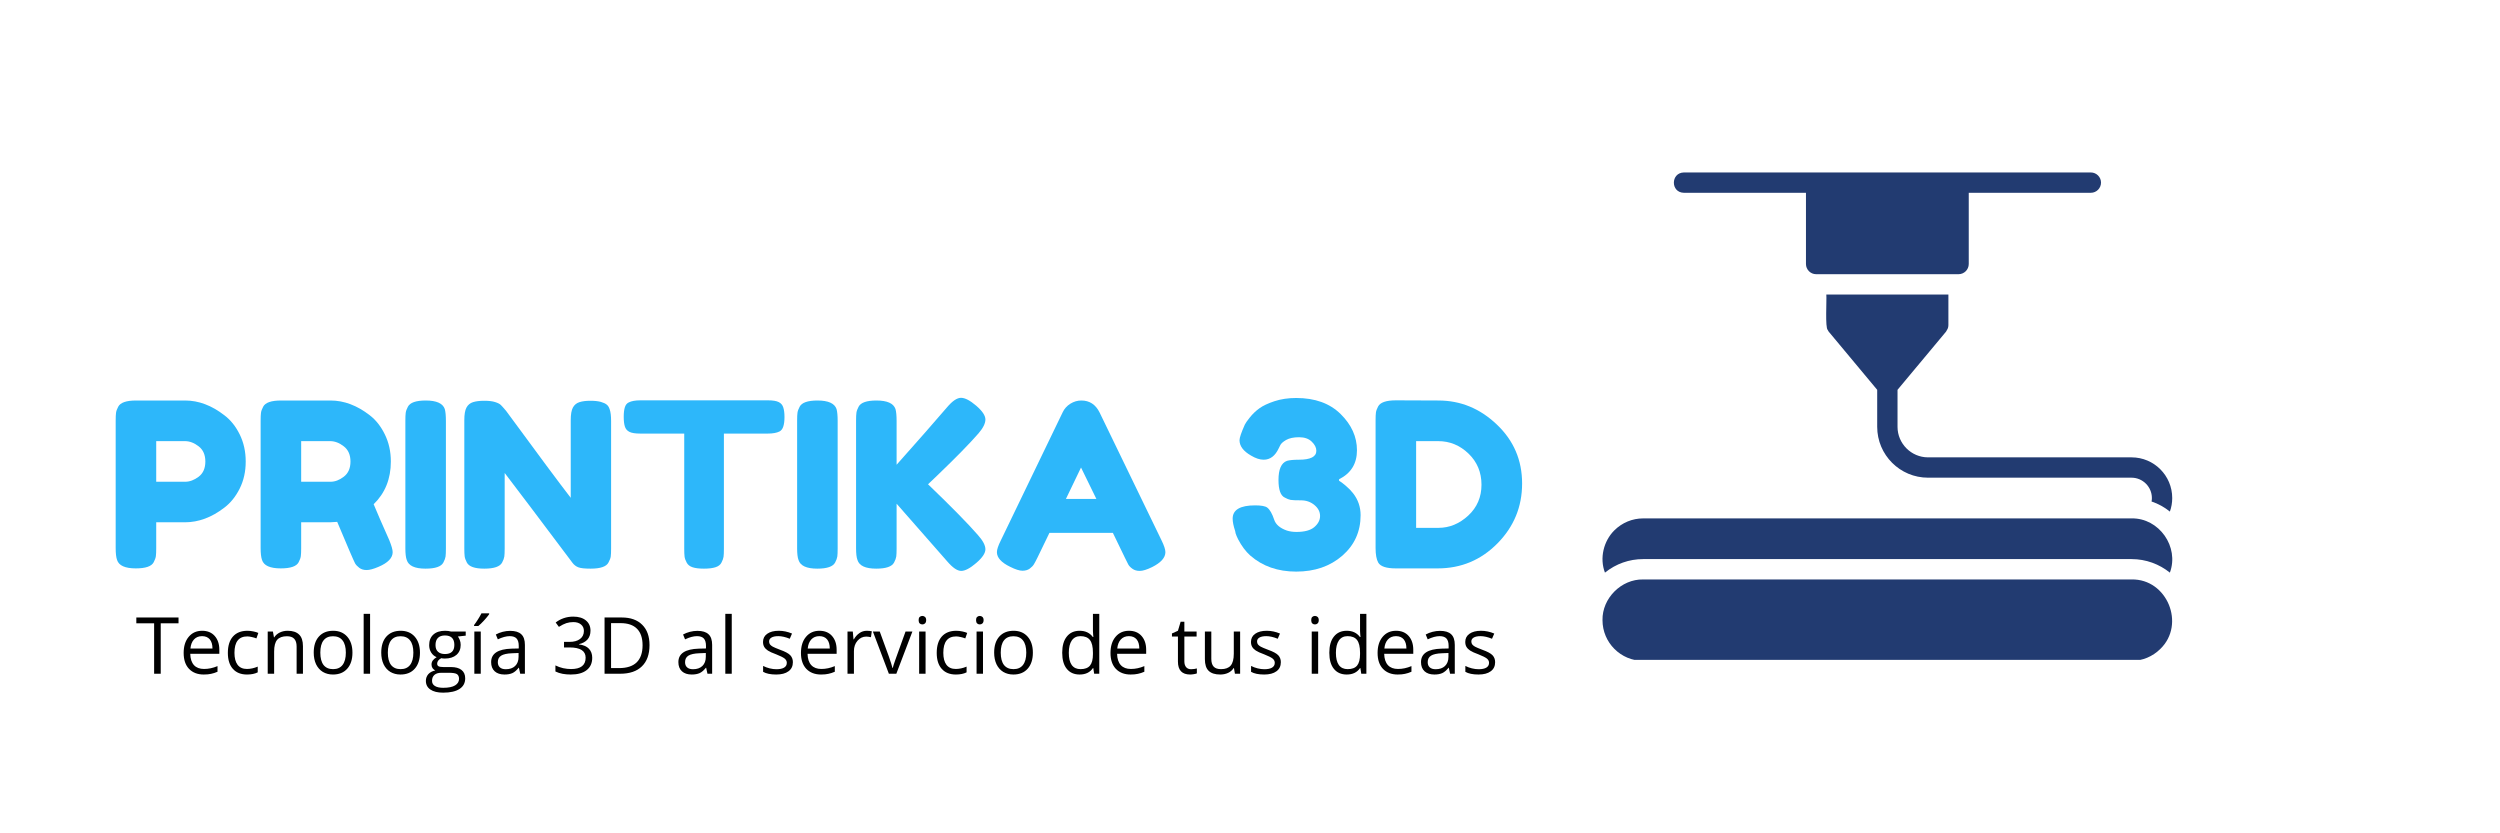 <svg version="1.0" preserveAspectRatio="xMidYMid meet" height="200" viewBox="0 0 450 150" zoomAndPan="magnify" width="600" xmlns:xlink="http://www.w3.org/1999/xlink" xmlns="http://www.w3.org/2000/svg"><defs><g></g><clipPath id="ae87481d40"><path clip-rule="nonzero" d="M 301 31.023 L 379 31.023 L 379 50 L 301 50 Z M 301 31.023"></path></clipPath><clipPath id="30ad5e0226"><path clip-rule="nonzero" d="M 288 104 L 391 104 L 391 118.773 L 288 118.773 Z M 288 104"></path></clipPath><clipPath id="30f9d58a49"><rect height="52" y="0" width="259" x="0"></rect></clipPath><clipPath id="b059688ff3"><path clip-rule="nonzero" d="M 0.238 5 L 9 5 L 9 16 L 0.238 16 Z M 0.238 5"></path></clipPath><clipPath id="ebbf912627"><rect height="20" y="0" width="248" x="0"></rect></clipPath></defs><rect fill-opacity="1" height="180" y="-15" fill="#ffffff" width="540" x="-45"></rect><rect fill-opacity="1" height="180" y="-15" fill="#ffffff" width="540" x="-45"></rect><g clip-path="url(#ae87481d40)"><path fill-rule="nonzero" fill-opacity="1" d="M 303.102 34.703 L 325.074 34.703 C 325.074 34.703 325.074 47.523 325.074 47.523 C 325.074 48.531 325.898 49.355 326.906 49.355 L 352.543 49.355 C 353.551 49.355 354.375 48.531 354.375 47.523 L 354.375 34.703 L 376.352 34.703 C 377.359 34.703 378.184 33.879 378.184 32.871 C 378.184 31.867 377.359 31.043 376.352 31.043 L 303.102 31.043 C 300.719 31.082 300.672 34.656 303.102 34.703 Z M 303.102 34.703" fill="#223b71"></path></g><g clip-path="url(#30ad5e0226)"><path fill-rule="nonzero" fill-opacity="1" d="M 383.676 104.301 L 295.773 104.301 C 291.84 104.223 288.371 107.688 288.449 111.625 C 288.449 115.672 291.727 118.953 295.773 118.953 L 383.676 118.953 C 385.637 118.953 387.465 118.184 388.859 116.809 C 393.445 112.375 390.098 104.172 383.676 104.301 Z M 383.676 104.301" fill="#223b71"></path></g><path fill-rule="nonzero" fill-opacity="1" d="M 383.676 93.312 L 295.773 93.312 C 293.816 93.312 291.984 94.082 290.594 95.453 C 288.629 97.395 287.898 100.492 288.891 103.074 C 290.867 101.48 293.266 100.637 295.773 100.637 L 383.676 100.637 C 386.293 100.637 388.691 101.555 390.578 103.074 C 392.301 98.441 388.645 93.215 383.676 93.312 Z M 383.676 93.312" fill="#223b71"></path><path fill-rule="nonzero" fill-opacity="1" d="M 341.555 76.828 L 341.555 70.168 L 350.293 59.688 C 350.363 59.594 350.402 59.484 350.457 59.391 C 350.633 59.145 350.707 58.836 350.711 58.512 C 350.711 58.512 350.711 53.02 350.711 53.02 L 328.738 53.02 C 328.828 53.914 328.5 59.039 328.996 59.391 C 329.051 59.484 329.086 59.594 329.16 59.688 L 337.895 70.168 C 337.895 70.168 337.895 76.828 337.895 76.828 C 337.895 81.883 341.996 85.984 347.051 85.984 L 383.676 85.984 C 385.691 85.984 387.34 87.633 387.34 89.648 C 387.34 89.867 387.32 90.07 387.281 90.27 C 388.492 90.676 389.609 91.297 390.578 92.086 C 390.855 91.316 391 90.508 391 89.648 C 391 85.602 387.723 82.324 383.676 82.324 L 347.051 82.324 C 344.027 82.324 341.555 79.852 341.555 76.828 Z M 341.555 76.828" fill="#223b71"></path><g transform="matrix(1, 0, 0, 1, 18, 62)"><g clip-path="url(#30f9d58a49)"><g fill-opacity="1" fill="#2db7fa"><g transform="translate(1.166, 40.357)"><g><path d="M 23.984 -24.156 C 24.703 -22.695 25.062 -21.07 25.062 -19.281 C 25.062 -17.488 24.703 -15.867 23.984 -14.422 C 23.266 -12.984 22.344 -11.836 21.219 -10.984 C 18.938 -9.223 16.57 -8.344 14.125 -8.344 L 8.953 -8.344 L 8.953 -3.672 C 8.953 -3.035 8.93 -2.562 8.891 -2.25 C 8.848 -1.938 8.719 -1.57 8.5 -1.156 C 8.113 -0.414 7.039 -0.047 5.281 -0.047 C 3.352 -0.047 2.227 -0.551 1.906 -1.562 C 1.738 -2.031 1.656 -2.75 1.656 -3.719 L 1.656 -26.625 C 1.656 -27.258 1.676 -27.734 1.719 -28.047 C 1.758 -28.367 1.891 -28.734 2.109 -29.141 C 2.492 -29.891 3.566 -30.266 5.328 -30.266 L 14.156 -30.266 C 16.582 -30.266 18.938 -29.379 21.219 -27.609 C 22.344 -26.766 23.266 -25.613 23.984 -24.156 Z M 14.156 -15.641 C 14.977 -15.641 15.789 -15.941 16.594 -16.547 C 17.395 -17.16 17.797 -18.07 17.797 -19.281 C 17.797 -20.488 17.395 -21.398 16.594 -22.016 C 15.789 -22.641 14.969 -22.953 14.125 -22.953 L 8.953 -22.953 L 8.953 -15.641 Z M 14.156 -15.641"></path></g></g></g><g fill-opacity="1" fill="#2db7fa"><g transform="translate(27.258, 40.357)"><g><path d="M 24.812 -5.125 C 25.219 -4.125 25.422 -3.406 25.422 -2.969 C 25.422 -1.926 24.57 -1.047 22.875 -0.328 C 21.988 0.055 21.273 0.25 20.734 0.25 C 20.203 0.25 19.766 0.117 19.422 -0.141 C 19.078 -0.398 18.82 -0.672 18.656 -0.953 C 18.383 -1.473 17.312 -3.961 15.438 -8.422 L 14.156 -8.344 L 8.953 -8.344 L 8.953 -3.672 C 8.953 -3.035 8.93 -2.562 8.891 -2.25 C 8.848 -1.938 8.719 -1.57 8.5 -1.156 C 8.113 -0.414 7.039 -0.047 5.281 -0.047 C 3.352 -0.047 2.227 -0.551 1.906 -1.562 C 1.738 -2.031 1.656 -2.75 1.656 -3.719 L 1.656 -26.625 C 1.656 -27.258 1.676 -27.734 1.719 -28.047 C 1.758 -28.367 1.891 -28.734 2.109 -29.141 C 2.492 -29.891 3.566 -30.266 5.328 -30.266 L 14.234 -30.266 C 16.66 -30.266 19.016 -29.379 21.297 -27.609 C 22.398 -26.766 23.305 -25.613 24.016 -24.156 C 24.734 -22.695 25.094 -21.07 25.094 -19.281 C 25.094 -16.164 24.062 -13.602 22 -11.594 C 22.602 -10.133 23.539 -7.977 24.812 -5.125 Z M 8.953 -15.641 L 14.234 -15.641 C 15.035 -15.641 15.832 -15.941 16.625 -16.547 C 17.426 -17.16 17.828 -18.07 17.828 -19.281 C 17.828 -20.488 17.426 -21.398 16.625 -22.016 C 15.832 -22.641 15.008 -22.953 14.156 -22.953 L 8.953 -22.953 Z M 8.953 -15.641"></path></g></g></g><g fill-opacity="1" fill="#2db7fa"><g transform="translate(53.31, 40.357)"><g><path d="M 1.656 -26.625 C 1.656 -27.258 1.676 -27.734 1.719 -28.047 C 1.758 -28.367 1.891 -28.734 2.109 -29.141 C 2.492 -29.891 3.566 -30.266 5.328 -30.266 C 7.254 -30.266 8.395 -29.754 8.75 -28.734 C 8.883 -28.266 8.953 -27.547 8.953 -26.578 L 8.953 -3.625 C 8.953 -2.969 8.93 -2.488 8.891 -2.188 C 8.848 -1.883 8.719 -1.523 8.5 -1.109 C 8.113 -0.367 7.039 0 5.281 0 C 3.352 0 2.227 -0.52 1.906 -1.562 C 1.738 -2.008 1.656 -2.711 1.656 -3.672 Z M 1.656 -26.625"></path></g></g></g><g fill-opacity="1" fill="#2db7fa"><g transform="translate(63.92, 40.357)"><g><path d="M 21.203 -29 C 21.461 -29.477 21.852 -29.801 22.375 -29.969 C 22.895 -30.133 23.547 -30.219 24.328 -30.219 C 25.117 -30.219 25.754 -30.148 26.234 -30.016 C 26.711 -29.879 27.066 -29.711 27.297 -29.516 C 27.535 -29.328 27.711 -29.039 27.828 -28.656 C 27.992 -28.207 28.078 -27.504 28.078 -26.547 L 28.078 -3.625 C 28.078 -2.969 28.055 -2.488 28.016 -2.188 C 27.973 -1.883 27.836 -1.523 27.609 -1.109 C 27.234 -0.367 26.16 0 24.391 0 C 23.316 0 22.57 -0.082 22.156 -0.25 C 21.75 -0.414 21.41 -0.676 21.141 -1.031 C 14.941 -9.289 10.867 -14.688 8.922 -17.219 L 8.922 -3.625 C 8.922 -2.969 8.898 -2.488 8.859 -2.188 C 8.816 -1.883 8.688 -1.523 8.469 -1.109 C 8.082 -0.367 7.008 0 5.25 0 C 3.539 0 2.492 -0.367 2.109 -1.109 C 1.891 -1.523 1.758 -1.895 1.719 -2.219 C 1.676 -2.551 1.656 -3.035 1.656 -3.672 L 1.656 -26.703 C 1.656 -27.754 1.785 -28.52 2.047 -29 C 2.305 -29.477 2.695 -29.801 3.219 -29.969 C 3.738 -30.133 4.41 -30.219 5.234 -30.219 C 6.066 -30.219 6.723 -30.141 7.203 -29.984 C 7.68 -29.836 8.02 -29.664 8.219 -29.469 C 8.32 -29.383 8.641 -29.031 9.172 -28.406 C 14.973 -20.5 18.852 -15.281 20.812 -12.75 L 20.812 -26.703 C 20.812 -27.754 20.941 -28.52 21.203 -29 Z M 21.203 -29"></path></g></g></g><g fill-opacity="1" fill="#2db7fa"><g transform="translate(93.646, 40.357)"><g><path d="M 3.625 -30.297 L 26.578 -30.297 C 27.461 -30.297 28.109 -30.191 28.516 -29.984 C 28.93 -29.785 29.207 -29.461 29.344 -29.016 C 29.488 -28.578 29.562 -28 29.562 -27.281 C 29.562 -26.57 29.488 -26.004 29.344 -25.578 C 29.207 -25.148 28.977 -24.852 28.656 -24.688 C 28.156 -24.438 27.453 -24.312 26.547 -24.312 L 18.656 -24.312 L 18.656 -3.547 C 18.656 -2.91 18.633 -2.441 18.594 -2.141 C 18.551 -1.836 18.426 -1.488 18.219 -1.094 C 18.02 -0.695 17.656 -0.414 17.125 -0.25 C 16.602 -0.082 15.914 0 15.062 0 C 14.207 0 13.523 -0.082 13.016 -0.25 C 12.516 -0.414 12.16 -0.695 11.953 -1.094 C 11.742 -1.488 11.617 -1.844 11.578 -2.156 C 11.535 -2.477 11.516 -2.957 11.516 -3.594 L 11.516 -24.312 L 3.594 -24.312 C 2.707 -24.312 2.055 -24.414 1.641 -24.625 C 1.234 -24.832 0.961 -25.156 0.828 -25.594 C 0.691 -26.031 0.625 -26.609 0.625 -27.328 C 0.625 -28.047 0.691 -28.617 0.828 -29.047 C 0.961 -29.473 1.195 -29.766 1.531 -29.922 C 2.02 -30.172 2.719 -30.297 3.625 -30.297 Z M 3.625 -30.297"></path></g></g></g><g fill-opacity="1" fill="#2db7fa"><g transform="translate(123.826, 40.357)"><g><path d="M 1.656 -26.625 C 1.656 -27.258 1.676 -27.734 1.719 -28.047 C 1.758 -28.367 1.891 -28.734 2.109 -29.141 C 2.492 -29.891 3.566 -30.266 5.328 -30.266 C 7.254 -30.266 8.395 -29.754 8.75 -28.734 C 8.883 -28.266 8.953 -27.547 8.953 -26.578 L 8.953 -3.625 C 8.953 -2.969 8.93 -2.488 8.891 -2.188 C 8.848 -1.883 8.719 -1.523 8.5 -1.109 C 8.113 -0.367 7.039 0 5.281 0 C 3.352 0 2.227 -0.52 1.906 -1.562 C 1.738 -2.008 1.656 -2.711 1.656 -3.672 Z M 1.656 -26.625"></path></g></g></g><g fill-opacity="1" fill="#2db7fa"><g transform="translate(134.436, 40.357)"><g><path d="M 14.609 -15.188 C 18.816 -11.145 21.805 -8.102 23.578 -6.062 C 24.484 -5.051 24.938 -4.191 24.938 -3.484 C 24.938 -2.785 24.383 -1.961 23.281 -1.016 C 22.176 -0.066 21.273 0.406 20.578 0.406 C 19.879 0.406 19.035 -0.172 18.047 -1.328 L 8.953 -11.688 L 8.953 -3.625 C 8.953 -2.969 8.93 -2.488 8.891 -2.188 C 8.848 -1.883 8.719 -1.523 8.5 -1.109 C 8.113 -0.367 7.039 0 5.281 0 C 3.352 0 2.227 -0.52 1.906 -1.562 C 1.738 -2.008 1.656 -2.711 1.656 -3.672 L 1.656 -26.625 C 1.656 -27.258 1.676 -27.734 1.719 -28.047 C 1.758 -28.367 1.891 -28.734 2.109 -29.141 C 2.492 -29.891 3.566 -30.266 5.328 -30.266 C 7.254 -30.266 8.395 -29.754 8.75 -28.734 C 8.883 -28.266 8.953 -27.547 8.953 -26.578 L 8.953 -18.703 C 12.703 -22.91 15.734 -26.363 18.047 -29.062 C 19.004 -30.188 19.836 -30.75 20.547 -30.75 C 21.266 -30.75 22.176 -30.273 23.281 -29.328 C 24.383 -28.379 24.938 -27.551 24.938 -26.844 C 24.938 -26.145 24.523 -25.316 23.703 -24.359 C 22.098 -22.516 19.617 -19.984 16.266 -16.766 Z M 14.609 -15.188"></path></g></g></g><g fill-opacity="1" fill="#2db7fa"><g transform="translate(160.818, 40.357)"><g><path d="M 19.109 -28.109 L 30.266 -5.078 C 30.723 -4.141 30.953 -3.438 30.953 -2.969 C 30.953 -1.977 30.156 -1.082 28.562 -0.281 C 27.625 0.176 26.883 0.406 26.344 0.406 C 25.812 0.406 25.375 0.281 25.031 0.031 C 24.688 -0.207 24.438 -0.461 24.281 -0.734 C 24.133 -1.016 23.926 -1.43 23.656 -1.984 L 21.5 -6.438 L 10.078 -6.438 L 7.922 -1.984 C 7.648 -1.43 7.438 -1.031 7.281 -0.781 C 7.133 -0.531 6.891 -0.273 6.547 -0.016 C 6.203 0.242 5.758 0.375 5.219 0.375 C 4.688 0.375 3.953 0.141 3.016 -0.328 C 1.422 -1.098 0.625 -1.977 0.625 -2.969 C 0.625 -3.438 0.859 -4.141 1.328 -5.078 L 12.469 -28.156 C 12.77 -28.789 13.227 -29.301 13.844 -29.688 C 14.469 -30.07 15.125 -30.266 15.812 -30.266 C 17.301 -30.266 18.398 -29.547 19.109 -28.109 Z M 15.766 -18.203 L 13.047 -12.547 L 18.531 -12.547 Z M 15.766 -18.203"></path></g></g></g><g fill-opacity="1" fill="#2db7fa"><g transform="translate(192.402, 40.357)"><g></g></g></g><g fill-opacity="1" fill="#2db7fa"><g transform="translate(202.847, 40.357)"><g><path d="M 12.469 -30.719 C 15.852 -30.719 18.52 -29.754 20.469 -27.828 C 22.426 -25.898 23.406 -23.727 23.406 -21.312 C 23.406 -18.906 22.332 -17.164 20.188 -16.094 L 20.188 -15.812 C 20.457 -15.676 20.859 -15.379 21.391 -14.922 C 21.93 -14.461 22.367 -14.016 22.703 -13.578 C 23.609 -12.422 24.062 -11.102 24.062 -9.625 C 24.062 -6.676 22.961 -4.242 20.766 -2.328 C 18.566 -0.422 15.801 0.531 12.469 0.531 C 9.164 0.531 6.41 -0.43 4.203 -2.359 C 3.379 -3.098 2.648 -4.07 2.016 -5.281 C 1.797 -5.719 1.645 -6.078 1.562 -6.359 L 1.484 -6.766 C 1.18 -7.672 1.031 -8.414 1.031 -9 C 1.031 -10.594 2.379 -11.391 5.078 -11.391 C 6.18 -11.391 6.91 -11.254 7.266 -10.984 C 7.734 -10.617 8.145 -9.898 8.5 -8.828 C 8.781 -7.953 9.539 -7.297 10.781 -6.859 C 11.301 -6.691 11.879 -6.609 12.516 -6.609 C 13.973 -6.609 15.047 -6.898 15.734 -7.484 C 16.422 -8.078 16.766 -8.742 16.766 -9.484 C 16.766 -10.234 16.426 -10.891 15.75 -11.453 C 15.07 -12.016 14.27 -12.297 13.344 -12.297 C 12.426 -12.297 11.801 -12.32 11.469 -12.375 C 11.145 -12.438 10.789 -12.578 10.406 -12.797 C 9.656 -13.148 9.281 -14.207 9.281 -15.969 C 9.281 -17.895 9.789 -19.039 10.812 -19.406 C 11.281 -19.539 12 -19.609 12.969 -19.609 C 15.051 -19.609 16.094 -20.145 16.094 -21.219 C 16.094 -21.789 15.816 -22.336 15.266 -22.859 C 14.723 -23.391 13.961 -23.656 12.984 -23.656 C 12.004 -23.656 11.223 -23.488 10.641 -23.156 C 10.066 -22.82 9.711 -22.492 9.578 -22.172 L 9.328 -21.672 C 8.691 -20.297 7.785 -19.609 6.609 -19.609 C 5.922 -19.609 5.16 -19.859 4.328 -20.359 C 2.953 -21.148 2.266 -22.07 2.266 -23.125 C 2.266 -23.562 2.582 -24.492 3.219 -25.922 C 3.332 -26.172 3.633 -26.602 4.125 -27.219 C 4.625 -27.844 5.195 -28.391 5.844 -28.859 C 6.488 -29.328 7.395 -29.754 8.562 -30.141 C 9.727 -30.523 11.031 -30.719 12.469 -30.719 Z M 12.469 -30.719"></path></g></g></g><g fill-opacity="1" fill="#2db7fa"><g transform="translate(227.949, 40.357)"><g><path d="M 5.328 -30.297 L 12.969 -30.266 C 16.957 -30.266 20.461 -28.82 23.484 -25.938 C 26.516 -23.062 28.031 -19.523 28.031 -15.328 C 28.031 -11.141 26.551 -7.547 23.594 -4.547 C 20.633 -1.547 17.051 -0.047 12.844 -0.047 L 5.281 -0.047 C 3.602 -0.047 2.555 -0.391 2.141 -1.078 C 1.816 -1.648 1.656 -2.531 1.656 -3.719 L 1.656 -26.672 C 1.656 -27.328 1.676 -27.805 1.719 -28.109 C 1.758 -28.41 1.891 -28.77 2.109 -29.188 C 2.492 -29.926 3.566 -30.297 5.328 -30.297 Z M 12.969 -7.344 C 14.945 -7.344 16.734 -8.078 18.328 -9.547 C 19.922 -11.023 20.719 -12.879 20.719 -15.109 C 20.719 -17.336 19.941 -19.203 18.391 -20.703 C 16.836 -22.203 15.016 -22.953 12.922 -22.953 L 8.953 -22.953 L 8.953 -7.344 Z M 12.969 -7.344"></path></g></g></g></g></g><g transform="matrix(1, 0, 0, 1, 24, 106)"><g clip-path="url(#ebbf912627)"><g clip-path="url(#b059688ff3)"><g fill-opacity="1" fill="#000000"><g transform="translate(0.415, 15.273)"><g><path d="M 4.516 0 L 3.328 0 L 3.328 -9.078 L 0.125 -9.078 L 0.125 -10.125 L 7.719 -10.125 L 7.719 -9.078 L 4.516 -9.078 Z M 4.516 0"></path></g></g></g></g><g fill-opacity="1" fill="#000000"><g transform="translate(8.261, 15.273)"><g><path d="M 4.422 0.141 C 3.305 0.141 2.422 -0.195 1.766 -0.875 C 1.117 -1.562 0.797 -2.516 0.797 -3.734 C 0.797 -4.953 1.098 -5.922 1.703 -6.641 C 2.305 -7.367 3.113 -7.734 4.125 -7.734 C 5.082 -7.734 5.836 -7.422 6.391 -6.797 C 6.941 -6.172 7.219 -5.344 7.219 -4.312 L 7.219 -3.594 L 1.984 -3.594 C 2.004 -2.695 2.227 -2.016 2.656 -1.547 C 3.082 -1.086 3.688 -0.859 4.469 -0.859 C 5.281 -0.859 6.086 -1.031 6.891 -1.375 L 6.891 -0.359 C 6.484 -0.18 6.098 -0.055 5.734 0.016 C 5.379 0.098 4.941 0.141 4.422 0.141 Z M 4.109 -6.766 C 3.504 -6.766 3.02 -6.566 2.656 -6.172 C 2.289 -5.773 2.078 -5.227 2.016 -4.531 L 5.984 -4.531 C 5.984 -5.25 5.82 -5.801 5.5 -6.188 C 5.176 -6.57 4.711 -6.766 4.109 -6.766 Z M 4.109 -6.766"></path></g></g></g><g fill-opacity="1" fill="#000000"><g transform="translate(16.218, 15.273)"><g><path d="M 4.25 0.141 C 3.156 0.141 2.305 -0.195 1.703 -0.875 C 1.098 -1.551 0.797 -2.508 0.797 -3.75 C 0.797 -5.02 1.098 -6 1.703 -6.688 C 2.316 -7.383 3.191 -7.734 4.328 -7.734 C 4.691 -7.734 5.055 -7.691 5.422 -7.609 C 5.785 -7.535 6.07 -7.445 6.281 -7.344 L 5.938 -6.359 C 5.676 -6.461 5.395 -6.547 5.094 -6.609 C 4.789 -6.68 4.523 -6.719 4.297 -6.719 C 2.754 -6.719 1.984 -5.734 1.984 -3.766 C 1.984 -2.828 2.172 -2.109 2.547 -1.609 C 2.93 -1.109 3.488 -0.859 4.219 -0.859 C 4.852 -0.859 5.504 -1 6.172 -1.281 L 6.172 -0.25 C 5.66 0.008 5.02 0.141 4.25 0.141 Z M 4.25 0.141"></path></g></g></g><g fill-opacity="1" fill="#000000"><g transform="translate(22.969, 15.273)"><g><path d="M 6.422 0 L 6.422 -4.906 C 6.422 -5.531 6.273 -5.992 5.984 -6.297 C 5.703 -6.598 5.266 -6.75 4.672 -6.75 C 3.879 -6.75 3.297 -6.535 2.922 -6.109 C 2.555 -5.68 2.375 -4.973 2.375 -3.984 L 2.375 0 L 1.219 0 L 1.219 -7.594 L 2.156 -7.594 L 2.344 -6.547 L 2.391 -6.547 C 2.629 -6.922 2.961 -7.211 3.391 -7.422 C 3.816 -7.629 4.289 -7.734 4.812 -7.734 C 5.719 -7.734 6.398 -7.508 6.859 -7.062 C 7.328 -6.625 7.562 -5.922 7.562 -4.953 L 7.562 0 Z M 6.422 0"></path></g></g></g><g fill-opacity="1" fill="#000000"><g transform="translate(31.674, 15.273)"><g><path d="M 7.766 -3.797 C 7.766 -2.566 7.453 -1.602 6.828 -0.906 C 6.211 -0.207 5.352 0.141 4.25 0.141 C 3.57 0.141 2.969 -0.016 2.438 -0.328 C 1.914 -0.648 1.508 -1.109 1.219 -1.703 C 0.938 -2.305 0.797 -3.004 0.797 -3.797 C 0.797 -5.035 1.102 -6 1.719 -6.688 C 2.344 -7.383 3.203 -7.734 4.297 -7.734 C 5.359 -7.734 6.203 -7.379 6.828 -6.672 C 7.453 -5.961 7.766 -5.004 7.766 -3.797 Z M 1.984 -3.797 C 1.984 -2.828 2.176 -2.086 2.562 -1.578 C 2.957 -1.078 3.531 -0.828 4.281 -0.828 C 5.031 -0.828 5.598 -1.078 5.984 -1.578 C 6.379 -2.086 6.578 -2.828 6.578 -3.797 C 6.578 -4.766 6.379 -5.5 5.984 -6 C 5.598 -6.5 5.023 -6.75 4.266 -6.75 C 3.516 -6.75 2.945 -6.5 2.562 -6 C 2.176 -5.508 1.984 -4.773 1.984 -3.797 Z M 1.984 -3.797"></path></g></g></g><g fill-opacity="1" fill="#000000"><g transform="translate(40.24, 15.273)"><g><path d="M 2.375 0 L 1.219 0 L 1.219 -10.781 L 2.375 -10.781 Z M 2.375 0"></path></g></g></g><g fill-opacity="1" fill="#000000"><g transform="translate(43.827, 15.273)"><g><path d="M 7.766 -3.797 C 7.766 -2.566 7.453 -1.602 6.828 -0.906 C 6.211 -0.207 5.352 0.141 4.25 0.141 C 3.57 0.141 2.969 -0.016 2.438 -0.328 C 1.914 -0.648 1.508 -1.109 1.219 -1.703 C 0.938 -2.305 0.797 -3.004 0.797 -3.797 C 0.797 -5.035 1.102 -6 1.719 -6.688 C 2.344 -7.383 3.203 -7.734 4.297 -7.734 C 5.359 -7.734 6.203 -7.379 6.828 -6.672 C 7.453 -5.961 7.766 -5.004 7.766 -3.797 Z M 1.984 -3.797 C 1.984 -2.828 2.176 -2.086 2.562 -1.578 C 2.957 -1.078 3.531 -0.828 4.281 -0.828 C 5.031 -0.828 5.598 -1.078 5.984 -1.578 C 6.379 -2.086 6.578 -2.828 6.578 -3.797 C 6.578 -4.766 6.379 -5.5 5.984 -6 C 5.598 -6.5 5.023 -6.75 4.266 -6.75 C 3.516 -6.75 2.945 -6.5 2.562 -6 C 2.176 -5.508 1.984 -4.773 1.984 -3.797 Z M 1.984 -3.797"></path></g></g></g><g fill-opacity="1" fill="#000000"><g transform="translate(52.392, 15.273)"><g><path d="M 7.438 -7.594 L 7.438 -6.859 L 6.031 -6.703 C 6.156 -6.535 6.27 -6.32 6.375 -6.062 C 6.477 -5.801 6.531 -5.508 6.531 -5.188 C 6.531 -4.438 6.273 -3.836 5.766 -3.391 C 5.254 -2.953 4.555 -2.734 3.672 -2.734 C 3.441 -2.734 3.227 -2.754 3.031 -2.797 C 2.539 -2.535 2.297 -2.207 2.297 -1.812 C 2.297 -1.602 2.379 -1.445 2.547 -1.344 C 2.723 -1.25 3.02 -1.203 3.438 -1.203 L 4.781 -1.203 C 5.602 -1.203 6.234 -1.031 6.672 -0.688 C 7.117 -0.344 7.344 0.16 7.344 0.828 C 7.344 1.66 7.004 2.297 6.328 2.734 C 5.648 3.18 4.664 3.406 3.375 3.406 C 2.383 3.406 1.617 3.219 1.078 2.844 C 0.535 2.477 0.266 1.957 0.266 1.281 C 0.266 0.82 0.41 0.422 0.703 0.078 C 1.004 -0.254 1.422 -0.477 1.953 -0.594 C 1.766 -0.688 1.602 -0.82 1.469 -1 C 1.344 -1.188 1.281 -1.406 1.281 -1.656 C 1.281 -1.926 1.352 -2.164 1.5 -2.375 C 1.645 -2.582 1.879 -2.785 2.203 -2.984 C 1.805 -3.141 1.484 -3.41 1.234 -3.797 C 0.984 -4.191 0.859 -4.641 0.859 -5.141 C 0.859 -5.961 1.109 -6.598 1.609 -7.047 C 2.109 -7.504 2.816 -7.734 3.734 -7.734 C 4.129 -7.734 4.488 -7.688 4.812 -7.594 Z M 1.375 1.281 C 1.375 1.688 1.547 1.992 1.891 2.203 C 2.242 2.422 2.742 2.531 3.391 2.531 C 4.348 2.531 5.062 2.383 5.531 2.094 C 6 1.801 6.234 1.41 6.234 0.922 C 6.234 0.516 6.102 0.227 5.844 0.062 C 5.594 -0.094 5.113 -0.172 4.406 -0.172 L 3.031 -0.172 C 2.508 -0.172 2.102 -0.047 1.812 0.203 C 1.52 0.453 1.375 0.812 1.375 1.281 Z M 2 -5.156 C 2 -4.625 2.148 -4.223 2.453 -3.953 C 2.754 -3.68 3.172 -3.547 3.703 -3.547 C 4.828 -3.547 5.391 -4.094 5.391 -5.188 C 5.391 -6.32 4.82 -6.891 3.688 -6.891 C 3.145 -6.891 2.727 -6.742 2.438 -6.453 C 2.145 -6.16 2 -5.727 2 -5.156 Z M 2 -5.156"></path></g></g></g><g fill-opacity="1" fill="#000000"><g transform="translate(60.162, 15.273)"><g><path d="M 2.375 0 L 1.219 0 L 1.219 -7.594 L 2.375 -7.594 Z M 1.172 -8.766 C 1.398 -9.055 1.641 -9.406 1.891 -9.812 C 2.148 -10.219 2.352 -10.57 2.5 -10.875 L 3.891 -10.875 L 3.891 -10.719 C 3.691 -10.426 3.391 -10.055 2.984 -9.609 C 2.586 -9.172 2.238 -8.832 1.938 -8.594 L 1.172 -8.594 Z M 1.172 -8.766"></path></g></g></g><g fill-opacity="1" fill="#000000"><g transform="translate(63.749, 15.273)"><g><path d="M 5.891 0 L 5.656 -1.078 L 5.609 -1.078 C 5.223 -0.598 4.844 -0.273 4.469 -0.109 C 4.094 0.055 3.625 0.141 3.062 0.141 C 2.312 0.141 1.723 -0.051 1.297 -0.438 C 0.867 -0.832 0.656 -1.383 0.656 -2.094 C 0.656 -3.633 1.879 -4.441 4.328 -4.516 L 5.625 -4.547 L 5.625 -5.016 C 5.625 -5.617 5.492 -6.062 5.234 -6.344 C 4.973 -6.625 4.562 -6.766 4 -6.766 C 3.375 -6.766 2.66 -6.57 1.859 -6.188 L 1.5 -7.062 C 1.875 -7.27 2.285 -7.43 2.734 -7.547 C 3.18 -7.66 3.629 -7.719 4.078 -7.719 C 4.984 -7.719 5.648 -7.516 6.078 -7.109 C 6.516 -6.711 6.734 -6.07 6.734 -5.188 L 6.734 0 Z M 3.297 -0.812 C 4.004 -0.812 4.562 -1.004 4.969 -1.391 C 5.383 -1.785 5.594 -2.336 5.594 -3.047 L 5.594 -3.734 L 4.438 -3.688 C 3.52 -3.656 2.859 -3.508 2.453 -3.25 C 2.055 -3 1.859 -2.609 1.859 -2.078 C 1.859 -1.672 1.984 -1.359 2.234 -1.141 C 2.484 -0.922 2.836 -0.812 3.297 -0.812 Z M 3.297 -0.812"></path></g></g></g><g fill-opacity="1" fill="#000000"><g transform="translate(71.636, 15.273)"><g></g></g></g><g fill-opacity="1" fill="#000000"><g transform="translate(75.32, 15.273)"><g><path d="M 6.969 -7.75 C 6.969 -7.102 6.785 -6.57 6.422 -6.156 C 6.055 -5.75 5.547 -5.473 4.891 -5.328 L 4.891 -5.281 C 5.703 -5.176 6.301 -4.914 6.688 -4.5 C 7.082 -4.082 7.281 -3.539 7.281 -2.875 C 7.281 -1.906 6.941 -1.16 6.266 -0.641 C 5.598 -0.117 4.648 0.141 3.422 0.141 C 2.891 0.141 2.398 0.098 1.953 0.016 C 1.504 -0.066 1.07 -0.207 0.656 -0.406 L 0.656 -1.5 C 1.094 -1.281 1.555 -1.113 2.047 -1 C 2.547 -0.895 3.02 -0.844 3.469 -0.844 C 5.219 -0.844 6.094 -1.523 6.094 -2.891 C 6.094 -4.117 5.125 -4.734 3.188 -4.734 L 2.203 -4.734 L 2.203 -5.734 L 3.203 -5.734 C 3.992 -5.734 4.617 -5.906 5.078 -6.25 C 5.547 -6.602 5.781 -7.086 5.781 -7.703 C 5.781 -8.191 5.609 -8.578 5.266 -8.859 C 4.93 -9.148 4.473 -9.297 3.891 -9.297 C 3.441 -9.297 3.02 -9.234 2.625 -9.109 C 2.238 -8.984 1.789 -8.758 1.281 -8.438 L 0.703 -9.219 C 1.117 -9.551 1.598 -9.812 2.141 -10 C 2.68 -10.188 3.254 -10.281 3.859 -10.281 C 4.836 -10.281 5.598 -10.051 6.141 -9.594 C 6.691 -9.145 6.969 -8.531 6.969 -7.75 Z M 6.969 -7.75"></path></g></g></g><g fill-opacity="1" fill="#000000"><g transform="translate(83.429, 15.273)"><g><path d="M 9.484 -5.156 C 9.484 -3.488 9.023 -2.211 8.109 -1.328 C 7.203 -0.441 5.898 0 4.203 0 L 1.391 0 L 1.391 -10.125 L 4.5 -10.125 C 6.07 -10.125 7.297 -9.688 8.172 -8.812 C 9.047 -7.945 9.484 -6.727 9.484 -5.156 Z M 8.234 -5.125 C 8.234 -6.438 7.898 -7.426 7.234 -8.094 C 6.566 -8.77 5.582 -9.109 4.281 -9.109 L 2.562 -9.109 L 2.562 -1.016 L 4 -1.016 C 5.406 -1.016 6.461 -1.359 7.172 -2.047 C 7.879 -2.742 8.234 -3.77 8.234 -5.125 Z M 8.234 -5.125"></path></g></g></g><g fill-opacity="1" fill="#000000"><g transform="translate(93.768, 15.273)"><g></g></g></g><g fill-opacity="1" fill="#000000"><g transform="translate(97.452, 15.273)"><g><path d="M 5.891 0 L 5.656 -1.078 L 5.609 -1.078 C 5.223 -0.598 4.844 -0.273 4.469 -0.109 C 4.094 0.055 3.625 0.141 3.062 0.141 C 2.312 0.141 1.723 -0.051 1.297 -0.438 C 0.867 -0.832 0.656 -1.383 0.656 -2.094 C 0.656 -3.633 1.879 -4.441 4.328 -4.516 L 5.625 -4.547 L 5.625 -5.016 C 5.625 -5.617 5.492 -6.062 5.234 -6.344 C 4.973 -6.625 4.562 -6.766 4 -6.766 C 3.375 -6.766 2.66 -6.57 1.859 -6.188 L 1.5 -7.062 C 1.875 -7.27 2.285 -7.43 2.734 -7.547 C 3.18 -7.66 3.629 -7.719 4.078 -7.719 C 4.984 -7.719 5.648 -7.516 6.078 -7.109 C 6.516 -6.711 6.734 -6.07 6.734 -5.188 L 6.734 0 Z M 3.297 -0.812 C 4.004 -0.812 4.562 -1.004 4.969 -1.391 C 5.383 -1.785 5.594 -2.336 5.594 -3.047 L 5.594 -3.734 L 4.438 -3.688 C 3.52 -3.656 2.859 -3.508 2.453 -3.25 C 2.055 -3 1.859 -2.609 1.859 -2.078 C 1.859 -1.672 1.984 -1.359 2.234 -1.141 C 2.484 -0.922 2.836 -0.812 3.297 -0.812 Z M 3.297 -0.812"></path></g></g></g><g fill-opacity="1" fill="#000000"><g transform="translate(105.339, 15.273)"><g><path d="M 2.375 0 L 1.219 0 L 1.219 -10.781 L 2.375 -10.781 Z M 2.375 0"></path></g></g></g><g fill-opacity="1" fill="#000000"><g transform="translate(108.926, 15.273)"><g></g></g></g><g fill-opacity="1" fill="#000000"><g transform="translate(112.61, 15.273)"><g><path d="M 6.109 -2.078 C 6.109 -1.367 5.844 -0.82 5.312 -0.438 C 4.789 -0.051 4.055 0.141 3.109 0.141 C 2.098 0.141 1.312 -0.02 0.75 -0.344 L 0.75 -1.406 C 1.113 -1.219 1.504 -1.07 1.922 -0.969 C 2.348 -0.863 2.754 -0.812 3.141 -0.812 C 3.734 -0.812 4.191 -0.906 4.516 -1.094 C 4.848 -1.289 5.016 -1.582 5.016 -1.969 C 5.016 -2.27 4.883 -2.523 4.625 -2.734 C 4.363 -2.941 3.863 -3.191 3.125 -3.484 C 2.414 -3.742 1.91 -3.973 1.609 -4.172 C 1.316 -4.367 1.098 -4.586 0.953 -4.828 C 0.805 -5.078 0.734 -5.379 0.734 -5.734 C 0.734 -6.348 0.984 -6.832 1.484 -7.188 C 1.992 -7.551 2.688 -7.734 3.562 -7.734 C 4.375 -7.734 5.172 -7.566 5.953 -7.234 L 5.547 -6.297 C 4.785 -6.609 4.098 -6.766 3.484 -6.766 C 2.93 -6.766 2.516 -6.676 2.234 -6.5 C 1.961 -6.332 1.828 -6.102 1.828 -5.812 C 1.828 -5.602 1.879 -5.426 1.984 -5.281 C 2.086 -5.145 2.254 -5.008 2.484 -4.875 C 2.711 -4.75 3.156 -4.562 3.812 -4.312 C 4.719 -3.988 5.328 -3.66 5.641 -3.328 C 5.953 -2.992 6.109 -2.578 6.109 -2.078 Z M 6.109 -2.078"></path></g></g></g><g fill-opacity="1" fill="#000000"><g transform="translate(119.375, 15.273)"><g><path d="M 4.422 0.141 C 3.305 0.141 2.422 -0.195 1.766 -0.875 C 1.117 -1.562 0.797 -2.516 0.797 -3.734 C 0.797 -4.953 1.098 -5.922 1.703 -6.641 C 2.305 -7.367 3.113 -7.734 4.125 -7.734 C 5.082 -7.734 5.836 -7.422 6.391 -6.797 C 6.941 -6.172 7.219 -5.344 7.219 -4.312 L 7.219 -3.594 L 1.984 -3.594 C 2.004 -2.695 2.227 -2.016 2.656 -1.547 C 3.082 -1.086 3.688 -0.859 4.469 -0.859 C 5.281 -0.859 6.086 -1.031 6.891 -1.375 L 6.891 -0.359 C 6.484 -0.18 6.098 -0.055 5.734 0.016 C 5.379 0.098 4.941 0.141 4.422 0.141 Z M 4.109 -6.766 C 3.504 -6.766 3.02 -6.566 2.656 -6.172 C 2.289 -5.773 2.078 -5.227 2.016 -4.531 L 5.984 -4.531 C 5.984 -5.25 5.82 -5.801 5.5 -6.188 C 5.176 -6.57 4.711 -6.766 4.109 -6.766 Z M 4.109 -6.766"></path></g></g></g><g fill-opacity="1" fill="#000000"><g transform="translate(127.332, 15.273)"><g><path d="M 4.688 -7.734 C 5.02 -7.734 5.32 -7.703 5.594 -7.641 L 5.438 -6.578 C 5.113 -6.648 4.832 -6.688 4.594 -6.688 C 3.977 -6.688 3.453 -6.438 3.016 -5.938 C 2.586 -5.438 2.375 -4.816 2.375 -4.078 L 2.375 0 L 1.219 0 L 1.219 -7.594 L 2.172 -7.594 L 2.297 -6.188 L 2.359 -6.188 C 2.641 -6.676 2.977 -7.055 3.375 -7.328 C 3.77 -7.598 4.207 -7.734 4.688 -7.734 Z M 4.688 -7.734"></path></g></g></g><g fill-opacity="1" fill="#000000"><g transform="translate(133.121, 15.273)"><g><path d="M 2.875 0 L 0 -7.594 L 1.234 -7.594 L 2.875 -3.094 C 3.238 -2.039 3.453 -1.359 3.516 -1.047 L 3.578 -1.047 C 3.629 -1.285 3.789 -1.789 4.062 -2.562 C 4.332 -3.332 4.938 -5.008 5.875 -7.594 L 7.109 -7.594 L 4.219 0 Z M 2.875 0"></path></g></g></g><g fill-opacity="1" fill="#000000"><g transform="translate(140.226, 15.273)"><g><path d="M 2.375 0 L 1.219 0 L 1.219 -7.594 L 2.375 -7.594 Z M 1.125 -9.656 C 1.125 -9.914 1.188 -10.102 1.312 -10.219 C 1.445 -10.344 1.609 -10.406 1.797 -10.406 C 1.984 -10.406 2.145 -10.344 2.281 -10.219 C 2.414 -10.094 2.484 -9.906 2.484 -9.656 C 2.484 -9.395 2.414 -9.195 2.281 -9.062 C 2.145 -8.938 1.984 -8.875 1.797 -8.875 C 1.609 -8.875 1.445 -8.938 1.312 -9.062 C 1.188 -9.195 1.125 -9.395 1.125 -9.656 Z M 1.125 -9.656"></path></g></g></g><g fill-opacity="1" fill="#000000"><g transform="translate(143.813, 15.273)"><g><path d="M 4.25 0.141 C 3.156 0.141 2.305 -0.195 1.703 -0.875 C 1.098 -1.551 0.797 -2.508 0.797 -3.75 C 0.797 -5.02 1.098 -6 1.703 -6.688 C 2.316 -7.383 3.191 -7.734 4.328 -7.734 C 4.691 -7.734 5.055 -7.691 5.422 -7.609 C 5.785 -7.535 6.07 -7.445 6.281 -7.344 L 5.938 -6.359 C 5.676 -6.461 5.395 -6.547 5.094 -6.609 C 4.789 -6.68 4.523 -6.719 4.297 -6.719 C 2.754 -6.719 1.984 -5.734 1.984 -3.766 C 1.984 -2.828 2.172 -2.109 2.547 -1.609 C 2.93 -1.109 3.488 -0.859 4.219 -0.859 C 4.852 -0.859 5.504 -1 6.172 -1.281 L 6.172 -0.25 C 5.66 0.008 5.02 0.141 4.25 0.141 Z M 4.25 0.141"></path></g></g></g><g fill-opacity="1" fill="#000000"><g transform="translate(150.564, 15.273)"><g><path d="M 2.375 0 L 1.219 0 L 1.219 -7.594 L 2.375 -7.594 Z M 1.125 -9.656 C 1.125 -9.914 1.188 -10.102 1.312 -10.219 C 1.445 -10.344 1.609 -10.406 1.797 -10.406 C 1.984 -10.406 2.145 -10.344 2.281 -10.219 C 2.414 -10.094 2.484 -9.906 2.484 -9.656 C 2.484 -9.395 2.414 -9.195 2.281 -9.062 C 2.145 -8.938 1.984 -8.875 1.797 -8.875 C 1.609 -8.875 1.445 -8.938 1.312 -9.062 C 1.188 -9.195 1.125 -9.395 1.125 -9.656 Z M 1.125 -9.656"></path></g></g></g><g fill-opacity="1" fill="#000000"><g transform="translate(154.151, 15.273)"><g><path d="M 7.766 -3.797 C 7.766 -2.566 7.453 -1.602 6.828 -0.906 C 6.211 -0.207 5.352 0.141 4.25 0.141 C 3.57 0.141 2.969 -0.016 2.438 -0.328 C 1.914 -0.648 1.508 -1.109 1.219 -1.703 C 0.938 -2.305 0.797 -3.004 0.797 -3.797 C 0.797 -5.035 1.102 -6 1.719 -6.688 C 2.344 -7.383 3.203 -7.734 4.297 -7.734 C 5.359 -7.734 6.203 -7.379 6.828 -6.672 C 7.453 -5.961 7.766 -5.004 7.766 -3.797 Z M 1.984 -3.797 C 1.984 -2.828 2.176 -2.086 2.562 -1.578 C 2.957 -1.078 3.531 -0.828 4.281 -0.828 C 5.031 -0.828 5.598 -1.078 5.984 -1.578 C 6.379 -2.086 6.578 -2.828 6.578 -3.797 C 6.578 -4.766 6.379 -5.5 5.984 -6 C 5.598 -6.5 5.023 -6.75 4.266 -6.75 C 3.516 -6.75 2.945 -6.5 2.562 -6 C 2.176 -5.508 1.984 -4.773 1.984 -3.797 Z M 1.984 -3.797"></path></g></g></g><g fill-opacity="1" fill="#000000"><g transform="translate(162.717, 15.273)"><g></g></g></g><g fill-opacity="1" fill="#000000"><g transform="translate(166.401, 15.273)"><g><path d="M 6.391 -1.016 L 6.328 -1.016 C 5.797 -0.242 5 0.141 3.938 0.141 C 2.945 0.141 2.176 -0.195 1.625 -0.875 C 1.07 -1.551 0.797 -2.52 0.797 -3.781 C 0.797 -5.031 1.07 -6 1.625 -6.688 C 2.176 -7.383 2.945 -7.734 3.938 -7.734 C 4.969 -7.734 5.758 -7.359 6.312 -6.609 L 6.406 -6.609 L 6.359 -7.156 L 6.328 -7.688 L 6.328 -10.781 L 7.469 -10.781 L 7.469 0 L 6.547 0 Z M 4.094 -0.828 C 4.875 -0.828 5.441 -1.039 5.797 -1.469 C 6.148 -1.895 6.328 -2.582 6.328 -3.531 L 6.328 -3.781 C 6.328 -4.852 6.145 -5.617 5.781 -6.078 C 5.426 -6.535 4.859 -6.766 4.078 -6.766 C 3.398 -6.766 2.879 -6.504 2.516 -5.984 C 2.16 -5.461 1.984 -4.723 1.984 -3.766 C 1.984 -2.797 2.16 -2.062 2.516 -1.562 C 2.879 -1.07 3.406 -0.828 4.094 -0.828 Z M 4.094 -0.828"></path></g></g></g><g fill-opacity="1" fill="#000000"><g transform="translate(175.092, 15.273)"><g><path d="M 4.422 0.141 C 3.305 0.141 2.422 -0.195 1.766 -0.875 C 1.117 -1.562 0.797 -2.516 0.797 -3.734 C 0.797 -4.953 1.098 -5.922 1.703 -6.641 C 2.305 -7.367 3.113 -7.734 4.125 -7.734 C 5.082 -7.734 5.836 -7.422 6.391 -6.797 C 6.941 -6.172 7.219 -5.344 7.219 -4.312 L 7.219 -3.594 L 1.984 -3.594 C 2.004 -2.695 2.227 -2.016 2.656 -1.547 C 3.082 -1.086 3.688 -0.859 4.469 -0.859 C 5.281 -0.859 6.086 -1.031 6.891 -1.375 L 6.891 -0.359 C 6.484 -0.18 6.098 -0.055 5.734 0.016 C 5.379 0.098 4.941 0.141 4.422 0.141 Z M 4.109 -6.766 C 3.504 -6.766 3.02 -6.566 2.656 -6.172 C 2.289 -5.773 2.078 -5.227 2.016 -4.531 L 5.984 -4.531 C 5.984 -5.25 5.82 -5.801 5.5 -6.188 C 5.176 -6.57 4.711 -6.766 4.109 -6.766 Z M 4.109 -6.766"></path></g></g></g><g fill-opacity="1" fill="#000000"><g transform="translate(183.048, 15.273)"><g></g></g></g><g fill-opacity="1" fill="#000000"><g transform="translate(186.732, 15.273)"><g><path d="M 3.672 -0.812 C 3.867 -0.812 4.062 -0.828 4.25 -0.859 C 4.445 -0.891 4.598 -0.922 4.703 -0.953 L 4.703 -0.062 C 4.586 -0.008 4.406 0.035 4.156 0.078 C 3.914 0.117 3.695 0.141 3.5 0.141 C 2.031 0.141 1.297 -0.633 1.297 -2.188 L 1.297 -6.703 L 0.219 -6.703 L 0.219 -7.25 L 1.297 -7.734 L 1.781 -9.359 L 2.453 -9.359 L 2.453 -7.594 L 4.656 -7.594 L 4.656 -6.703 L 2.453 -6.703 L 2.453 -2.234 C 2.453 -1.773 2.562 -1.422 2.781 -1.172 C 3 -0.93 3.297 -0.812 3.672 -0.812 Z M 3.672 -0.812"></path></g></g></g><g fill-opacity="1" fill="#000000"><g transform="translate(191.739, 15.273)"><g><path d="M 2.297 -7.594 L 2.297 -2.672 C 2.297 -2.047 2.438 -1.582 2.719 -1.281 C 3 -0.977 3.441 -0.828 4.047 -0.828 C 4.836 -0.828 5.414 -1.039 5.781 -1.469 C 6.156 -1.906 6.344 -2.617 6.344 -3.609 L 6.344 -7.594 L 7.484 -7.594 L 7.484 0 L 6.547 0 L 6.375 -1.016 L 6.312 -1.016 C 6.07 -0.641 5.742 -0.352 5.328 -0.156 C 4.91 0.039 4.438 0.141 3.906 0.141 C 2.977 0.141 2.285 -0.078 1.828 -0.516 C 1.367 -0.953 1.141 -1.656 1.141 -2.625 L 1.141 -7.594 Z M 2.297 -7.594"></path></g></g></g><g fill-opacity="1" fill="#000000"><g transform="translate(200.443, 15.273)"><g><path d="M 6.109 -2.078 C 6.109 -1.367 5.844 -0.82 5.312 -0.438 C 4.789 -0.051 4.055 0.141 3.109 0.141 C 2.098 0.141 1.312 -0.02 0.75 -0.344 L 0.75 -1.406 C 1.113 -1.219 1.504 -1.07 1.922 -0.969 C 2.348 -0.863 2.754 -0.812 3.141 -0.812 C 3.734 -0.812 4.191 -0.906 4.516 -1.094 C 4.848 -1.289 5.016 -1.582 5.016 -1.969 C 5.016 -2.27 4.883 -2.523 4.625 -2.734 C 4.363 -2.941 3.863 -3.191 3.125 -3.484 C 2.414 -3.742 1.91 -3.973 1.609 -4.172 C 1.316 -4.367 1.098 -4.586 0.953 -4.828 C 0.805 -5.078 0.734 -5.379 0.734 -5.734 C 0.734 -6.348 0.984 -6.832 1.484 -7.188 C 1.992 -7.551 2.688 -7.734 3.562 -7.734 C 4.375 -7.734 5.172 -7.566 5.953 -7.234 L 5.547 -6.297 C 4.785 -6.609 4.098 -6.766 3.484 -6.766 C 2.93 -6.766 2.516 -6.676 2.234 -6.5 C 1.961 -6.332 1.828 -6.102 1.828 -5.812 C 1.828 -5.602 1.879 -5.426 1.984 -5.281 C 2.086 -5.145 2.254 -5.008 2.484 -4.875 C 2.711 -4.75 3.156 -4.562 3.812 -4.312 C 4.719 -3.988 5.328 -3.66 5.641 -3.328 C 5.953 -2.992 6.109 -2.578 6.109 -2.078 Z M 6.109 -2.078"></path></g></g></g><g fill-opacity="1" fill="#000000"><g transform="translate(207.209, 15.273)"><g></g></g></g><g fill-opacity="1" fill="#000000"><g transform="translate(210.893, 15.273)"><g><path d="M 2.375 0 L 1.219 0 L 1.219 -7.594 L 2.375 -7.594 Z M 1.125 -9.656 C 1.125 -9.914 1.188 -10.102 1.312 -10.219 C 1.445 -10.344 1.609 -10.406 1.797 -10.406 C 1.984 -10.406 2.145 -10.344 2.281 -10.219 C 2.414 -10.094 2.484 -9.906 2.484 -9.656 C 2.484 -9.395 2.414 -9.195 2.281 -9.062 C 2.145 -8.938 1.984 -8.875 1.797 -8.875 C 1.609 -8.875 1.445 -8.938 1.312 -9.062 C 1.188 -9.195 1.125 -9.395 1.125 -9.656 Z M 1.125 -9.656"></path></g></g></g><g fill-opacity="1" fill="#000000"><g transform="translate(214.48, 15.273)"><g><path d="M 6.391 -1.016 L 6.328 -1.016 C 5.797 -0.242 5 0.141 3.938 0.141 C 2.945 0.141 2.176 -0.195 1.625 -0.875 C 1.07 -1.551 0.797 -2.52 0.797 -3.781 C 0.797 -5.031 1.07 -6 1.625 -6.688 C 2.176 -7.383 2.945 -7.734 3.938 -7.734 C 4.969 -7.734 5.758 -7.359 6.312 -6.609 L 6.406 -6.609 L 6.359 -7.156 L 6.328 -7.688 L 6.328 -10.781 L 7.469 -10.781 L 7.469 0 L 6.547 0 Z M 4.094 -0.828 C 4.875 -0.828 5.441 -1.039 5.797 -1.469 C 6.148 -1.895 6.328 -2.582 6.328 -3.531 L 6.328 -3.781 C 6.328 -4.852 6.145 -5.617 5.781 -6.078 C 5.426 -6.535 4.859 -6.766 4.078 -6.766 C 3.398 -6.766 2.879 -6.504 2.516 -5.984 C 2.16 -5.461 1.984 -4.723 1.984 -3.766 C 1.984 -2.797 2.16 -2.062 2.516 -1.562 C 2.879 -1.07 3.406 -0.828 4.094 -0.828 Z M 4.094 -0.828"></path></g></g></g><g fill-opacity="1" fill="#000000"><g transform="translate(223.17, 15.273)"><g><path d="M 4.422 0.141 C 3.305 0.141 2.422 -0.195 1.766 -0.875 C 1.117 -1.562 0.797 -2.516 0.797 -3.734 C 0.797 -4.953 1.098 -5.922 1.703 -6.641 C 2.305 -7.367 3.113 -7.734 4.125 -7.734 C 5.082 -7.734 5.836 -7.422 6.391 -6.797 C 6.941 -6.172 7.219 -5.344 7.219 -4.312 L 7.219 -3.594 L 1.984 -3.594 C 2.004 -2.695 2.227 -2.016 2.656 -1.547 C 3.082 -1.086 3.688 -0.859 4.469 -0.859 C 5.281 -0.859 6.086 -1.031 6.891 -1.375 L 6.891 -0.359 C 6.484 -0.18 6.098 -0.055 5.734 0.016 C 5.379 0.098 4.941 0.141 4.422 0.141 Z M 4.109 -6.766 C 3.504 -6.766 3.02 -6.566 2.656 -6.172 C 2.289 -5.773 2.078 -5.227 2.016 -4.531 L 5.984 -4.531 C 5.984 -5.25 5.82 -5.801 5.5 -6.188 C 5.176 -6.57 4.711 -6.766 4.109 -6.766 Z M 4.109 -6.766"></path></g></g></g><g fill-opacity="1" fill="#000000"><g transform="translate(231.127, 15.273)"><g><path d="M 5.891 0 L 5.656 -1.078 L 5.609 -1.078 C 5.223 -0.598 4.844 -0.273 4.469 -0.109 C 4.094 0.055 3.625 0.141 3.062 0.141 C 2.312 0.141 1.723 -0.051 1.297 -0.438 C 0.867 -0.832 0.656 -1.383 0.656 -2.094 C 0.656 -3.633 1.879 -4.441 4.328 -4.516 L 5.625 -4.547 L 5.625 -5.016 C 5.625 -5.617 5.492 -6.062 5.234 -6.344 C 4.973 -6.625 4.562 -6.766 4 -6.766 C 3.375 -6.766 2.66 -6.57 1.859 -6.188 L 1.5 -7.062 C 1.875 -7.27 2.285 -7.43 2.734 -7.547 C 3.18 -7.66 3.629 -7.719 4.078 -7.719 C 4.984 -7.719 5.648 -7.516 6.078 -7.109 C 6.516 -6.711 6.734 -6.07 6.734 -5.188 L 6.734 0 Z M 3.297 -0.812 C 4.004 -0.812 4.562 -1.004 4.969 -1.391 C 5.383 -1.785 5.594 -2.336 5.594 -3.047 L 5.594 -3.734 L 4.438 -3.688 C 3.52 -3.656 2.859 -3.508 2.453 -3.25 C 2.055 -3 1.859 -2.609 1.859 -2.078 C 1.859 -1.672 1.984 -1.359 2.234 -1.141 C 2.484 -0.922 2.836 -0.812 3.297 -0.812 Z M 3.297 -0.812"></path></g></g></g><g fill-opacity="1" fill="#000000"><g transform="translate(239.014, 15.273)"><g><path d="M 6.109 -2.078 C 6.109 -1.367 5.844 -0.82 5.312 -0.438 C 4.789 -0.051 4.055 0.141 3.109 0.141 C 2.098 0.141 1.312 -0.02 0.75 -0.344 L 0.75 -1.406 C 1.113 -1.219 1.504 -1.07 1.922 -0.969 C 2.348 -0.863 2.754 -0.812 3.141 -0.812 C 3.734 -0.812 4.191 -0.906 4.516 -1.094 C 4.848 -1.289 5.016 -1.582 5.016 -1.969 C 5.016 -2.27 4.883 -2.523 4.625 -2.734 C 4.363 -2.941 3.863 -3.191 3.125 -3.484 C 2.414 -3.742 1.91 -3.973 1.609 -4.172 C 1.316 -4.367 1.098 -4.586 0.953 -4.828 C 0.805 -5.078 0.734 -5.379 0.734 -5.734 C 0.734 -6.348 0.984 -6.832 1.484 -7.188 C 1.992 -7.551 2.688 -7.734 3.562 -7.734 C 4.375 -7.734 5.172 -7.566 5.953 -7.234 L 5.547 -6.297 C 4.785 -6.609 4.098 -6.766 3.484 -6.766 C 2.93 -6.766 2.516 -6.676 2.234 -6.5 C 1.961 -6.332 1.828 -6.102 1.828 -5.812 C 1.828 -5.602 1.879 -5.426 1.984 -5.281 C 2.086 -5.145 2.254 -5.008 2.484 -4.875 C 2.711 -4.75 3.156 -4.562 3.812 -4.312 C 4.719 -3.988 5.328 -3.66 5.641 -3.328 C 5.953 -2.992 6.109 -2.578 6.109 -2.078 Z M 6.109 -2.078"></path></g></g></g></g></g></svg>